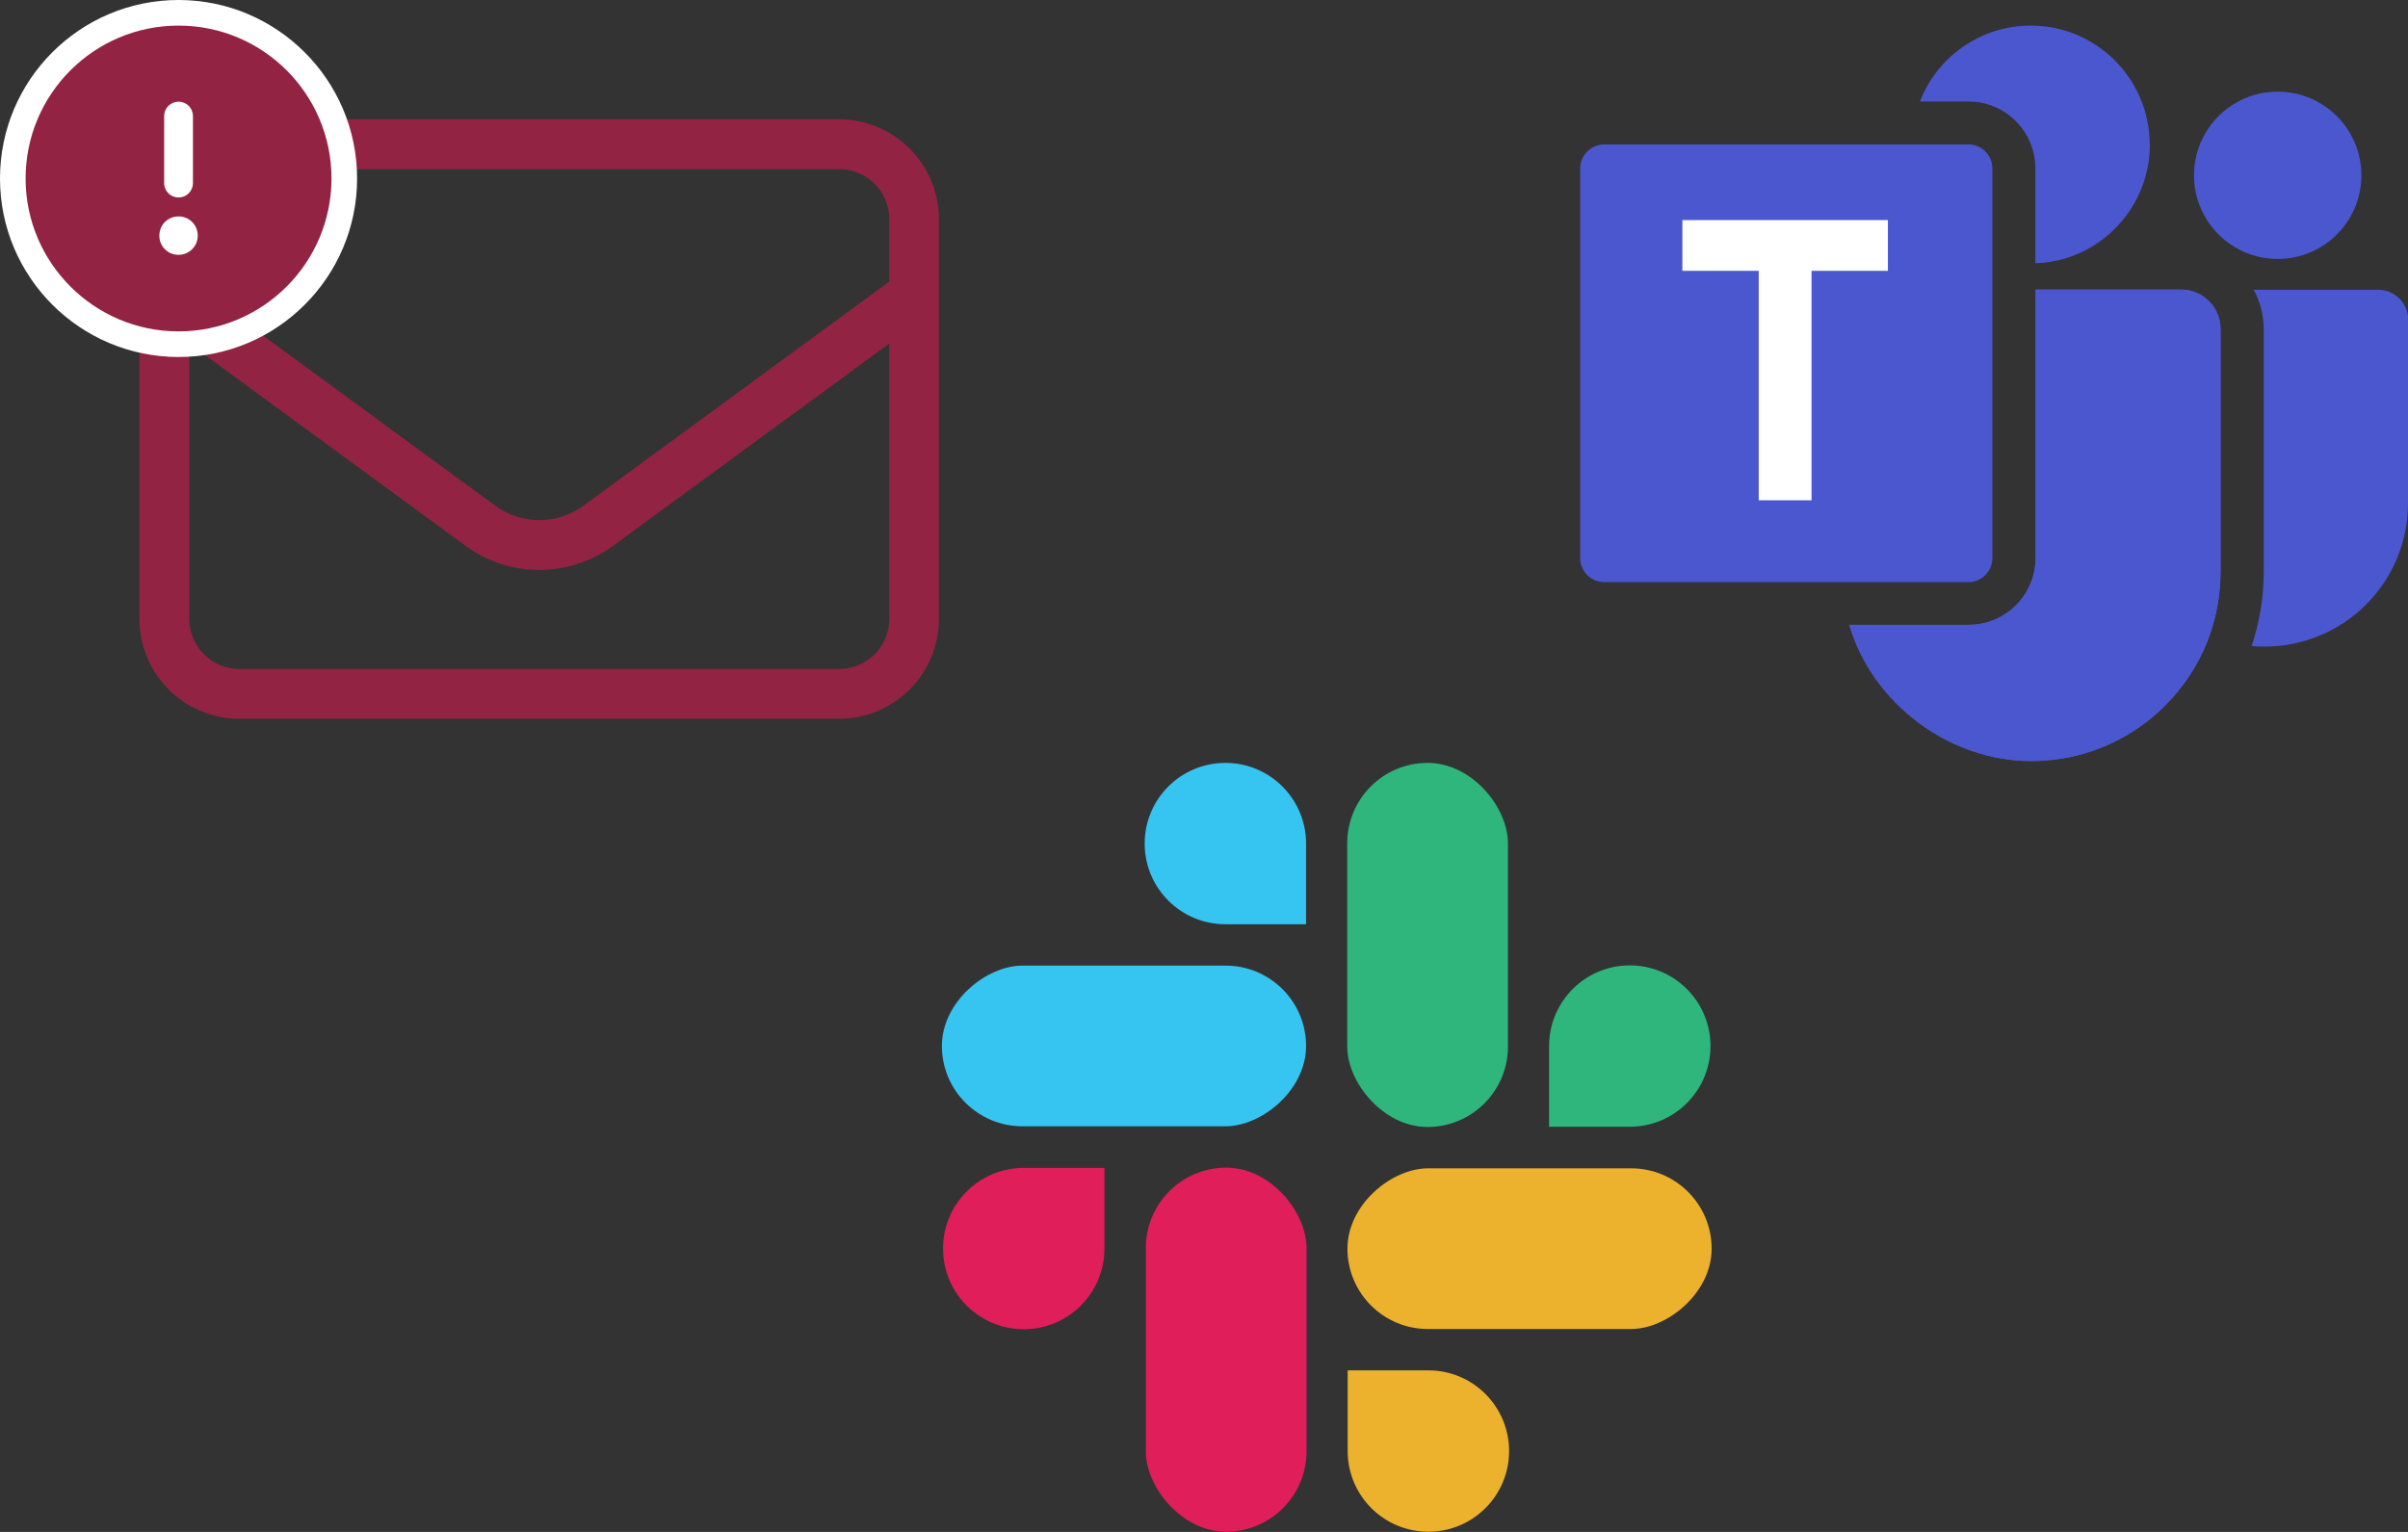 <?xml version="1.0" encoding="UTF-8"?><svg id="_レイヤー_2" xmlns="http://www.w3.org/2000/svg" viewBox="0 0 105.33 67.03"><rect x="0" y="0" width="105.33" height="67.03" fill="#333333" stroke="none"/><defs><style>.cls-1{fill:#2eb67d;}.cls-2{fill:#36c5f0;}.cls-3{fill:#932343;}.cls-4{fill:#ecb22e;}.cls-5{fill:#fff;}.cls-6{fill:#e01e5a;}.cls-7{fill:#4b57cf;}</style></defs><g id="_レイヤー_1-2"><path class="cls-3" d="M10.47,7.4c-1.21,0-2.19.98-2.19,2.19v2.73l13.37,9.8c1.15.85,2.73.85,3.88,0l13.37-9.8v-2.73c0-1.21-.98-2.19-2.19-2.19H10.47ZM8.28,15.03v12.05c0,1.21.98,2.19,2.19,2.19h26.24c1.21,0,2.19-.98,2.19-2.19v-12.05l-12.08,8.85c-1.93,1.41-4.54,1.41-6.46,0l-12.08-8.85ZM6.09,9.59c0-2.41,1.96-4.37,4.37-4.37h26.24c2.41,0,4.37,1.96,4.37,4.37v17.49c0,2.41-1.96,4.37-4.37,4.37H10.47c-2.41,0-4.37-1.96-4.37-4.37V9.59Z"/><path class="cls-3" d="M7.81,15.06c-4,0-7.25-3.25-7.25-7.25S3.81.56,7.81.56s7.25,3.25,7.25,7.25-3.25,7.25-7.25,7.25ZM7.81,10.04c-.15,0-.28.12-.28.28s.12.28.28.28.28-.12.28-.28-.12-.28-.28-.28ZM7.81,5.02s-.07.03-.07.07v2.93h.14v-2.93l-.07-.07Z"/><path class="cls-5" d="M7.81,1.12c3.7,0,6.69,3,6.69,6.69s-3,6.69-6.69,6.69S1.12,11.5,1.12,7.81,4.11,1.12,7.81,1.12M7.81,8.64c.35,0,.63-.28.63-.63v-2.93c0-.35-.28-.63-.63-.63s-.63.28-.63.63v2.93c0,.35.28.63.63.63M7.81,11.15c.46,0,.84-.37.84-.84s-.37-.84-.84-.84-.84.37-.84.84.37.84.84.84M7.81,0C3.5,0,0,3.5,0,7.81s3.5,7.81,7.81,7.81,7.81-3.5,7.81-7.81S12.11,0,7.81,0h0Z"/><rect class="cls-1" x="58.93" y="33.38" width="7.03" height="15.93" rx="3.52" ry="3.52"/><path class="cls-1" d="M71.29,42.24h0c1.95,0,3.53,1.58,3.53,3.53h0c0,1.95-1.58,3.53-3.53,3.53h-3.53v-3.53c0-1.95,1.58-3.53,3.53-3.53Z"/><rect class="cls-4" x="63.39" y="46.68" width="7.03" height="15.93" rx="3.52" ry="3.52" transform="translate(121.55 -12.27) rotate(90)"/><path class="cls-4" d="M62.48,59.96h0c1.95,0,3.53,1.58,3.53,3.53h0c0,1.95-1.58,3.53-3.53,3.53h-3.53v-3.53c0-1.95,1.58-3.53,3.53-3.53Z" transform="translate(125.97 1.01) rotate(90)"/><rect class="cls-6" x="50.12" y="51.1" width="7.03" height="15.93" rx="3.52" ry="3.52" transform="translate(107.27 118.12) rotate(180)"/><path class="cls-6" d="M44.79,51.1h0c1.95,0,3.53,1.58,3.53,3.53h0c0,1.95-1.58,3.53-3.53,3.53h-3.53v-3.53c0-1.95,1.58-3.53,3.53-3.53Z" transform="translate(89.57 109.26) rotate(-180)"/><rect class="cls-2" x="45.65" y="37.79" width="7.03" height="15.93" rx="3.52" ry="3.52" transform="translate(3.41 94.93) rotate(-90)"/><path class="cls-2" d="M53.6,33.38h0c1.95,0,3.53,1.58,3.53,3.53h0c0,1.95-1.58,3.53-3.53,3.53h-3.53v-3.53c0-1.95,1.58-3.53,3.53-3.53Z" transform="translate(16.69 90.51) rotate(-90)"/><path class="cls-7" d="M105.33,13.99v8.03c0,3.47-2.81,6.27-6.27,6.27-.19,0-.39,0-.57-.03.35-1.04.53-2.14.53-3.25v-10.6c0-.63-.16-1.22-.44-1.73h5.45c.72,0,1.31.59,1.31,1.31Z"/><path class="cls-7" d="M94.04,6.32c0,1.9-1.02,3.57-2.55,4.48-.72.43-1.56.69-2.46.72v-4.15c0-1.62-1.31-2.93-2.93-2.93h-2.12c.75-1.94,2.64-3.32,4.85-3.32,2.87,0,5.2,2.33,5.2,5.2Z"/><path class="cls-7" d="M70.17,6.32h15.93c.58,0,1.05.47,1.05,1.05v17.05c0,.58-.47,1.05-1.05,1.05h-15.93c-.58,0-1.05-.47-1.05-1.05V7.37c0-.58.47-1.05,1.05-1.05Z"/><path class="cls-7" d="M97.13,14.41v10.6c0,.98-.17,1.92-.48,2.8-1.15,3.2-4.21,5.49-7.8,5.49s-6.95-2.52-7.96-5.96h5.22c1.62,0,2.93-1.31,2.93-2.93v-11.74h6.36c.96,0,1.73.77,1.73,1.73Z"/><path class="cls-7" d="M97.13,14.41v10.6c0,.98-.17,1.92-.48,2.8-1.15,3.2-4.21,5.49-7.8,5.49s-6.95-2.52-7.96-5.96h5.22c1.62,0,2.93-1.31,2.93-2.93v-11.74h6.36c.96,0,1.73.77,1.73,1.73Z"/><polygon class="cls-5" points="82.58 9.63 82.58 11.85 79.24 11.85 79.24 21.89 76.93 21.89 76.93 11.85 73.59 11.85 73.59 9.63 82.58 9.63"/><circle class="cls-7" cx="99.63" cy="7.67" r="3.66"/></g></svg>